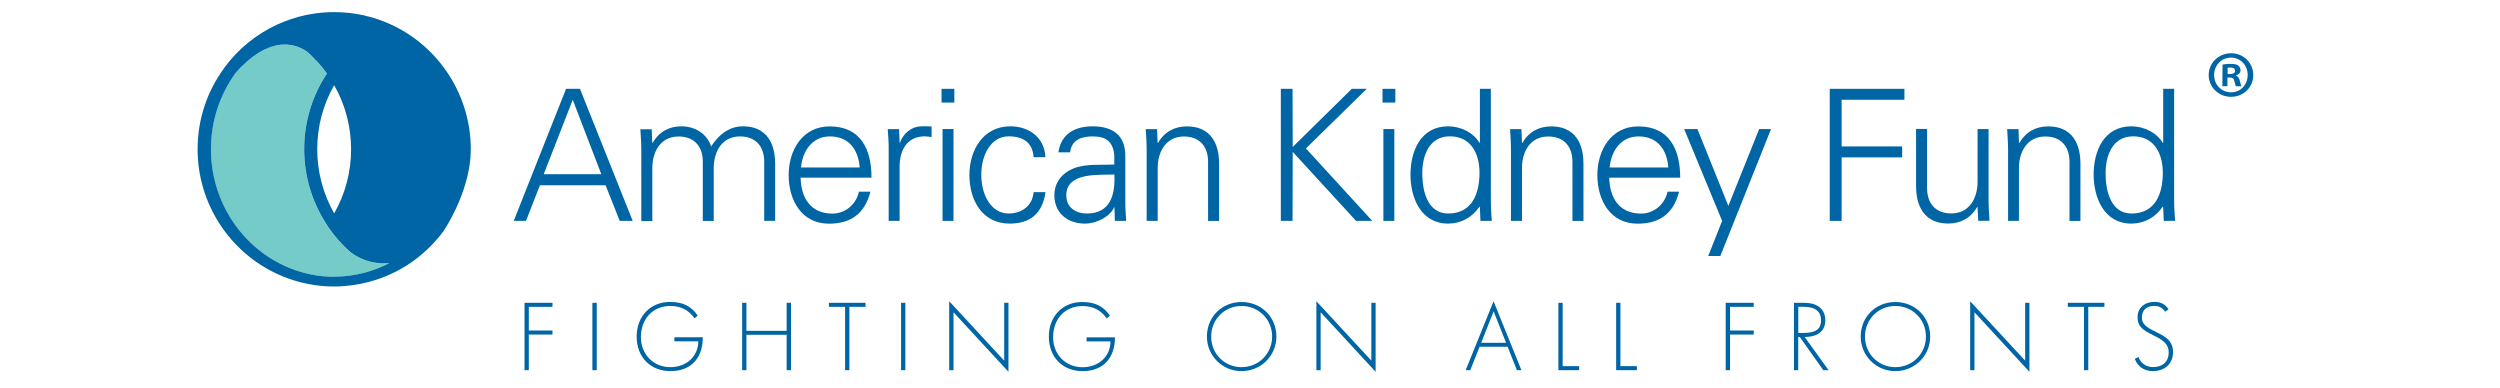 <?xml version="1.0" encoding="utf-8"?>
<!-- Generator: Adobe Illustrator 23.0.2, SVG Export Plug-In . SVG Version: 6.00 Build 0)  -->
<svg version="1.1" id="Layer_1" xmlns="http://www.w3.org/2000/svg" xmlns:xlink="http://www.w3.org/1999/xlink" x="0px" y="0px"
	 viewBox="0 0 322 50" style="enable-background:new 0 0 322 50;" xml:space="preserve">
<style type="text/css">
	.st0{fill:#0065A4;}
	.st1{fill:#74CBC8;}
</style>
<g>
	<polygon class="st0" points="68.11,43.09 68.11,47.68 67.56,47.68 67.56,39 71.16,39 71.16,39.52 68.11,39.52 68.11,42.57 
		71.16,42.57 71.16,43.09 68.11,43.09 	"/>
	<polygon class="st0" points="76.3,47.68 76.3,39 76.86,39 76.86,47.68 76.3,47.68 	"/>
	<path class="st0" d="M86.36,47.8C83.78,47.8,82,46,82,43.34c0-2.58,1.76-4.45,4.28-4.45c1.73,0,2.73,0.55,3.59,1.75l-0.41,0.37
		c-0.7-1.01-1.7-1.6-3.12-1.6c-2.26,0-3.79,1.66-3.79,4.02c0,2.19,1.59,3.86,3.79,3.86c2.15,0,3.6-1.46,3.6-3.33h-3.08v-0.52h3.66
		C90.52,46.21,88.93,47.8,86.36,47.8L86.36,47.8z"/>
	<polygon class="st0" points="101.32,47.68 101.32,43.12 96.14,43.12 96.14,47.68 95.59,47.68 95.59,39 96.14,39 96.14,42.61 
		101.32,42.61 101.32,39 101.88,39 101.88,47.68 101.32,47.68 	"/>
	<polygon class="st0" points="109.4,39.52 109.4,47.68 108.85,47.68 108.85,39.52 106.76,39.52 106.76,39 111.48,39 111.48,39.52 
		109.4,39.52 	"/>
	<polygon class="st0" points="116.06,47.68 116.06,39 116.61,39 116.61,47.68 116.06,47.68 	"/>
	<polygon class="st0" points="122.81,40.22 122.81,47.68 122.26,47.68 122.26,38.8 129.34,46.45 129.34,39 129.89,39 129.89,47.89 
		122.81,40.22 	"/>
	<path class="st0" d="M139.44,47.8c-2.58,0-4.35-1.8-4.35-4.45c0-2.58,1.76-4.45,4.28-4.45c1.73,0,2.73,0.55,3.59,1.75l-0.41,0.37
		c-0.7-1.01-1.7-1.6-3.12-1.6c-2.26,0-3.79,1.66-3.79,4.02c0,2.19,1.59,3.86,3.79,3.86c2.15,0,3.6-1.46,3.6-3.33h-3.08v-0.52h3.66
		C143.6,46.21,142.01,47.8,139.44,47.8L139.44,47.8z"/>
	<path class="st0" d="M159.91,39.41c-2.17,0-3.91,1.7-3.91,3.94c0,2.21,1.71,3.94,3.91,3.94c2.2,0,3.94-1.73,3.94-3.94
		C163.85,41.12,162.1,39.41,159.91,39.41L159.91,39.41z M159.91,47.8c-2.47,0-4.46-1.97-4.46-4.45c0-2.54,1.94-4.45,4.46-4.45
		s4.49,1.91,4.49,4.45C164.4,45.84,162.39,47.8,159.91,47.8L159.91,47.8z"/>
	<polygon class="st0" points="170.1,40.22 170.1,47.68 169.55,47.68 169.55,38.8 176.63,46.45 176.63,39 177.18,39 177.18,47.89 
		170.1,40.22 	"/>
	<path class="st0" d="M192.38,40.1l-1.6,4.05h3.2L192.38,40.1L192.38,40.1z M195.38,47.68l-1.2-3.02h-3.61l-1.2,3.02h-0.59
		l3.59-8.88l3.59,8.88H195.38L195.38,47.68z"/>
	<polygon class="st0" points="200.72,47.68 200.72,39 201.27,39 201.27,47.16 203.39,47.16 203.39,47.68 200.72,47.68 	"/>
	<polygon class="st0" points="208.16,47.68 208.16,39 208.71,39 208.71,47.16 210.83,47.16 210.83,47.68 208.16,47.68 	"/>
	<polygon class="st0" points="222.83,43.09 222.83,47.68 222.27,47.68 222.27,39 225.88,39 225.88,39.52 222.83,39.52 222.83,42.57 
		225.88,42.57 225.88,43.09 222.83,43.09 	"/>
	<path class="st0" d="M232.33,39.52h-0.71v3.36h0.71c1.58,0,2.22-0.53,2.22-1.61C234.55,40.17,233.89,39.52,232.33,39.52
		L232.33,39.52z M234.84,47.68l-3.03-4.28h-0.2v4.28h-0.55V39h1.28c1.96,0,2.76,0.98,2.76,2.29c0,1.14-0.75,2.11-2.66,2.11
		l3.08,4.28H234.84L234.84,47.68z"/>
	<path class="st0" d="M244.12,39.41c-2.17,0-3.91,1.7-3.91,3.94c0,2.21,1.71,3.94,3.91,3.94c2.2,0,3.94-1.73,3.94-3.94
		C248.06,41.12,246.31,39.41,244.12,39.41L244.12,39.41z M244.12,47.8c-2.47,0-4.46-1.97-4.46-4.45c0-2.54,1.94-4.45,4.46-4.45
		c2.52,0,4.49,1.91,4.49,4.45C248.61,45.84,246.6,47.8,244.12,47.8L244.12,47.8z"/>
	<polygon class="st0" points="254.31,40.22 254.31,47.68 253.76,47.68 253.76,38.8 260.84,46.45 260.84,39 261.39,39 261.39,47.89 
		254.31,40.22 	"/>
	<polygon class="st0" points="268.97,39.52 268.97,47.68 268.42,47.68 268.42,39.52 266.33,39.52 266.33,39 271.05,39 271.05,39.52 
		268.97,39.52 	"/>
	<path class="st0" d="M277.28,47.8c-1.08,0-1.94-0.56-2.32-1.58l0.47-0.24c0.3,0.83,1.02,1.3,1.9,1.3c1.2,0,2-0.68,2-1.91
		c0-0.86-0.48-1.47-1.85-2.12c-1.83-0.85-2.16-1.42-2.16-2.41c0-1.16,0.88-1.96,2.19-1.96c0.82,0,1.4,0.33,1.8,0.96l-0.44,0.31
		c-0.29-0.47-0.78-0.75-1.41-0.75c-0.95,0-1.58,0.53-1.58,1.45c0,0.7,0.29,1.1,1.25,1.62c1.3,0.69,2.76,1.12,2.76,2.89
		C279.88,46.86,278.82,47.8,277.28,47.8L277.28,47.8z"/>
	<path class="st0" d="M77.45,22.44l-3.68-9.59l-3.74,9.59H77.45L77.45,22.44z M66.17,28.45l6.74-17.01h1.79l6.79,17.01h-1.67
		l-1.82-4.59h-8.46l-1.79,4.59H66.17L66.17,28.45z"/>
	<path class="st0" d="M84.01,18.36l0.05,0.05c0.82-1.46,2.16-2.14,3.7-2.14c1.86,0,3.32,1.03,3.84,2.59
		c0.87-1.39,2.24-2.59,4.07-2.59c3.86,0,4.17,3.42,4.17,4.78v7.4h-1.41v-7.63c0-2.05-1.18-3.25-3.11-3.25
		c-2.33,0-3.39,1.95-3.39,4.08v6.81h-1.41v-7.63c0-2.05-1.18-3.25-3.11-3.25c-2.33,0-3.39,1.95-3.39,4.08v6.81H82.6v-9.16
		c0-0.92-0.07-1.86-0.12-2.66h1.46L84.01,18.36L84.01,18.36z"/>
	<path class="st0" d="M110.73,21.57c-0.17-2.28-1.39-4-3.84-4c-2.31,0-3.53,1.93-3.72,4H110.73L110.73,21.57z M103.12,22.87
		c0.05,2.52,1.2,4.64,4.1,4.64c1.67,0,3.06-1.2,3.41-2.82h1.48c-0.73,2.82-2.5,4.12-5.35,4.12c-3.53,0-5.18-3.04-5.18-6.26
		c0-3.2,1.77-6.27,5.28-6.27c3.96,0,5.39,2.9,5.39,6.6H103.12L103.12,22.87z"/>
	<path class="st0" d="M115.87,28.45h-1.41v-9.16c0.02-0.92-0.07-1.86-0.12-2.66h1.46l0.07,1.74h0.05c0.42-1.2,1.48-2.05,2.66-2.1
		c0.47-0.02,0.94,0,1.41,0.02v1.36c-0.28-0.02-0.59-0.09-0.87-0.09c-2.1,0-3.2,1.51-3.25,3.77V28.45L115.87,28.45z"/>
	<path class="st0" d="M122.81,16.62v11.83h-1.41V16.62H122.81L122.81,16.62z M122.92,13.21h-1.65v-1.77h1.65V13.21L122.92,13.21z"/>
	<path class="st0" d="M133.13,20.25c-0.12-1.82-1.27-2.69-3.23-2.69c-2.17,0-3.51,2.26-3.51,4.95c0,2.71,1.34,4.99,3.51,4.99
		c1.84,0,3.11-1.13,3.23-2.75h1.53c-0.38,2.71-1.93,4.05-4.62,4.05c-3.54,0-5.18-3.04-5.18-6.26c0-3.2,1.77-6.27,5.27-6.27
		c2.43,0,4.41,1.46,4.52,3.98H133.13L133.13,20.25z"/>
	<path class="st0" d="M140,27.5c3.08,0,3.66-2.54,3.53-5.02c-2,0.07-6.19-0.31-6.19,2.66C137.34,26.75,138.56,27.5,140,27.5
		L140,27.5z M143.53,20.11c-0.14-1.93-1.13-2.54-2.8-2.54c-1.48,0-2.71,0.45-2.9,2.05h-1.51c0.36-2.43,2.17-3.35,4.43-3.35
		c2.61,0,4.24,1.2,4.19,3.91v5.61c-0.02,0.92,0.07,1.86,0.11,2.66h-1.46l-0.05-1.74h-0.05l-0.07,0.16
		c-0.52,0.99-2.09,1.93-3.69,1.93c-2.19,0-3.93-1.34-3.93-3.65c0-1.61,0.96-2.83,2.38-3.42c1.57-0.68,3.63-0.45,5.34-0.54V20.11
		L143.53,20.11z"/>
	<path class="st0" d="M149.1,28.45h-1.41v-9.16c0-0.92-0.07-1.86-0.12-2.66h1.46l0.07,1.74l0.05,0.05c0.82-1.46,2.17-2.14,3.7-2.14
		c3.87,0,4.17,3.42,4.17,4.78v7.4h-1.42v-7.63c0-2.05-1.18-3.25-3.1-3.25c-2.33,0-3.39,1.95-3.39,4.08V28.45L149.1,28.45z"/>
	<polygon class="st0" points="164.97,28.45 164.97,11.44 166.48,11.44 166.5,18.93 174.11,11.44 176.04,11.44 168.2,19.12 
		176.75,28.45 174.66,28.45 166.5,19.56 166.48,28.45 164.97,28.45 	"/>
	<path class="st0" d="M178.18,16.62v11.83h1.41V16.62H178.18L178.18,16.62z M179.72,11.44h-1.65v1.77h1.65V11.44L179.72,11.44z"/>
	<path class="st0" d="M186.74,17.56c-2.68,0-3.55,2.5-3.55,4.76c0,2.2,0.63,5.18,3.34,5.18c3.08,0,4.03-2.57,4.03-5.25
		C190.56,19.85,189.5,17.56,186.74,17.56L186.74,17.56z M190.61,26.71l-0.04-0.1c-0.97,1.41-2.41,2.19-4.05,2.19
		c-3.52,0-4.85-3.34-4.85-6.31c0-3.06,1.34-6.22,4.85-6.22c1.57,0,3.23,0.76,4.05,2.14l0.04-0.05v-6.92h1.41v14.35
		c0,0.92,0.07,1.86,0.12,2.66h-1.46L190.61,26.71L190.61,26.71z"/>
	<path class="st0" d="M196.03,28.45h-1.42v-9.16c0-0.92-0.07-1.86-0.11-2.66h1.46l0.07,1.74l0.05,0.05c0.82-1.46,2.17-2.14,3.7-2.14
		c3.87,0,4.17,3.42,4.17,4.78v7.4h-1.42v-7.63c0-2.05-1.18-3.25-3.11-3.25c-2.33,0-3.39,1.95-3.39,4.08V28.45L196.03,28.45z"/>
	<path class="st0" d="M214.88,21.57c-0.17-2.28-1.39-4-3.84-4c-2.31,0-3.53,1.93-3.72,4H214.88L214.88,21.57z M207.27,22.87
		c0.05,2.52,1.2,4.64,4.1,4.64c1.67,0,3.06-1.2,3.41-2.82h1.49c-0.73,2.82-2.5,4.12-5.35,4.12c-3.53,0-5.18-3.04-5.18-6.26
		c0-3.2,1.77-6.27,5.27-6.27c3.96,0,5.4,2.9,5.4,6.6H207.27L207.27,22.87z"/>
	<polygon class="st0" points="218.63,16.62 222.61,26.52 226.58,16.62 228.11,16.62 221.58,32.97 220.02,32.97 221.81,28.45 
		216.92,16.62 218.63,16.62 	"/>
	<polygon class="st0" points="235.67,28.45 235.67,11.44 245.29,11.44 245.29,12.85 237.2,12.85 237.2,18.86 245,18.86 245,20.27 
		237.2,20.27 237.2,28.45 235.67,28.45 	"/>
	<path class="st0" d="M254.72,16.62h1.41v9.16c0,0.92,0.07,1.86,0.12,2.66h-1.46l-0.08-1.74l-0.05-0.05
		c-0.83,1.46-2.17,2.14-3.7,2.14c-3.86,0-4.17-3.41-4.17-4.78v-7.4h1.42v7.63c0,2.05,1.18,3.25,3.11,3.25
		c2.33,0,3.39-1.95,3.39-4.08V16.62L254.72,16.62z"/>
	<path class="st0" d="M260.05,28.45h-1.41v-9.16c0-0.92-0.08-1.86-0.12-2.66h1.46l0.07,1.74l0.05,0.05
		c0.82-1.46,2.16-2.14,3.69-2.14c3.87,0,4.17,3.42,4.17,4.78v7.4h-1.41v-7.63c0-2.05-1.18-3.25-3.11-3.25c-2.33,0-3.4,1.95-3.4,4.08
		V28.45L260.05,28.45z"/>
	<path class="st0" d="M274.75,17.56c-2.68,0-3.55,2.5-3.55,4.76c0,2.2,0.63,5.18,3.34,5.18c3.08,0,4.03-2.57,4.03-5.25
		C278.57,19.85,277.51,17.56,274.75,17.56L274.75,17.56z M278.62,26.71l-0.05-0.1c-0.97,1.41-2.4,2.19-4.06,2.19
		c-3.5,0-4.85-3.34-4.85-6.31c0-3.06,1.35-6.22,4.85-6.22c1.58,0,3.23,0.76,4.06,2.14l0.05-0.05v-6.92h1.41v14.35
		c0,0.92,0.07,1.86,0.12,2.66h-1.46L278.62,26.71L278.62,26.71z"/>
	<path class="st0" d="M286.92,9.53l0.31,0c0.36,0,0.65-0.11,0.65-0.4c0-0.26-0.18-0.43-0.6-0.43c-0.17,0-0.29,0.01-0.36,0.03
		L286.92,9.53L286.92,9.53z M286.89,11.1l-0.65,0l0.02-2.78c0.26-0.05,0.61-0.1,1.08-0.09c0.53,0,0.77,0.09,0.97,0.23
		c0.15,0.12,0.27,0.34,0.27,0.6c0,0.33-0.24,0.56-0.58,0.66l0,0.03c0.27,0.09,0.42,0.31,0.5,0.69c0.09,0.43,0.14,0.6,0.2,0.68
		l-0.7-0.01c-0.08-0.1-0.13-0.34-0.22-0.67c-0.05-0.31-0.22-0.45-0.57-0.45l-0.31,0L286.89,11.1L286.89,11.1z M287.35,7.42
		c-1.23-0.01-2.16,0.99-2.17,2.22c-0.01,1.24,0.9,2.24,2.17,2.25c1.23,0.02,2.14-0.97,2.15-2.22c0.01-1.23-0.89-2.24-2.14-2.25
		L287.35,7.42L287.35,7.42z M287.39,6.86c1.6,0.01,2.84,1.27,2.83,2.82c-0.01,1.58-1.26,2.8-2.88,2.79
		c-1.6-0.01-2.87-1.25-2.86-2.83c0.01-1.55,1.3-2.79,2.9-2.78L287.39,6.86L287.39,6.86z"/>
	<path class="st1" d="M49.22,33.93c-2.55-0.08-4.11-1.47-4.18-1.52c-1.02-0.91-1.93-1.94-2.71-3.06l-0.03-0.05
		c0,0-0.01-0.01-0.01-0.02l-0.19-0.29l0-0.01c-1.92-2.9-2.93-6.26-2.93-9.75c0-3.49,1.02-6.85,2.93-9.75c0,0-0.01-0.01-0.01-0.01
		c-0.18-0.25-0.37-0.5-0.56-0.74c-0.01-0.01-0.01-0.02-0.02-0.02c-0.19-0.23-0.39-0.46-0.59-0.69c-0.06-0.07-0.13-0.14-0.2-0.2
		c-0.15-0.16-0.3-0.32-0.46-0.48c-0.23-0.23-0.47-0.44-0.71-0.66c-0.46-0.33-1.64-1.05-3.28-0.92c-0.24,0.02-0.47,0.05-0.72,0.1
		c-0.19,0.04-0.39,0.11-0.59,0.17c-0.05,0.02-0.09,0.02-0.14,0.04c-0.2,0.07-0.4,0.16-0.59,0.25c-0.05,0.02-0.09,0.04-0.14,0.06
		c-0.2,0.1-0.41,0.21-0.61,0.33c-0.04,0.02-0.09,0.05-0.13,0.07c-0.2,0.12-0.4,0.26-0.6,0.4c-0.05,0.03-0.1,0.06-0.15,0.1
		c-0.19,0.14-0.38,0.3-0.57,0.46c-0.06,0.05-0.12,0.09-0.17,0.14c-0.19,0.16-0.37,0.34-0.56,0.52c-0.06,0.06-0.12,0.11-0.19,0.17
		c-0.17,0.17-0.33,0.35-0.5,0.53c-0.08,0.08-0.15,0.16-0.23,0.25c-2.11,2.87-3.22,6.28-3.22,9.89c0,6.47,3.72,12.37,9.48,15.01
		c1.78,0.82,3.67,1.29,5.61,1.39l0.17,0.01c0,0,0.12,0,0.13,0l0.08,0l0.4,0.01c1.33,0,2.65-0.18,3.93-0.52
		c0.85-0.23,1.68-0.53,2.47-0.89c0.23-0.11,0.45-0.23,0.68-0.34c-0.13,0.01-0.26,0.02-0.38,0.03
		C49.56,33.93,49.39,33.93,49.22,33.93L49.22,33.93z"/>
	<path class="st0" d="M45.22,19.23c0,2.92-0.75,5.75-2.18,8.25c-1.42-2.51-2.18-5.33-2.18-8.25c0-2.93,0.75-5.75,2.18-8.26
		C44.47,13.48,45.22,16.3,45.22,19.23L45.22,19.23z M42.64,35.64l-0.08,0c0,0-0.13,0-0.13,0l-0.17-0.01
		c-1.94-0.1-3.83-0.57-5.61-1.39c-5.76-2.64-9.48-8.54-9.48-15.01c0-3.6,1.12-7.02,3.22-9.89c0.08-0.09,0.16-0.16,0.23-0.25
		c0.17-0.18,0.33-0.37,0.5-0.53c0.06-0.06,0.12-0.11,0.19-0.17c0.18-0.18,0.37-0.36,0.56-0.52c0.05-0.05,0.11-0.09,0.17-0.14
		c0.19-0.16,0.38-0.32,0.57-0.46c0.05-0.04,0.1-0.06,0.15-0.1c0.2-0.14,0.4-0.28,0.6-0.4c0.04-0.03,0.09-0.05,0.13-0.07
		c0.2-0.12,0.4-0.24,0.61-0.33c0.05-0.02,0.1-0.04,0.14-0.06c0.2-0.09,0.4-0.18,0.59-0.25c0.05-0.02,0.09-0.03,0.14-0.04
		c0.2-0.06,0.39-0.12,0.59-0.17c0.24-0.05,0.48-0.08,0.72-0.1c1.64-0.13,2.83,0.59,3.28,0.92c0.25,0.21,0.48,0.43,0.71,0.66
		c0.16,0.15,0.31,0.32,0.46,0.48c0.06,0.07,0.13,0.13,0.2,0.2c0.21,0.23,0.4,0.46,0.59,0.69c0.01,0.01,0.02,0.02,0.02,0.02
		c0.19,0.24,0.38,0.49,0.56,0.74c0.01,0,0.01,0.01,0.01,0.01c-1.91,2.9-2.93,6.26-2.93,9.75c0,3.49,1.02,6.85,2.93,9.75l0,0.01
		l0.19,0.29c0,0,0.01,0.02,0.01,0.02l0.03,0.05c0.78,1.12,1.69,2.15,2.71,3.06c0.07,0.05,1.63,1.44,4.18,1.52
		c0.17,0.01,0.34,0.01,0.52,0c0.13,0,0.26-0.02,0.38-0.03c-0.22,0.12-0.45,0.24-0.68,0.34c-0.79,0.36-1.62,0.66-2.47,0.89
		c-1.28,0.34-2.6,0.52-3.93,0.52L42.64,35.64L42.64,35.64z M60.64,19.23c0-6.9-4.04-13.2-10.28-16.07c-2.31-1.06-4.76-1.6-7.31-1.6
		c-0.01,0-0.53,0.01-0.53,0.01l-0.05,0c0.01,0-0.09,0-0.09,0l-0.25,0.01c-0.93,0.05-1.87,0.18-2.79,0.37
		c-1.24,0.27-2.46,0.68-3.61,1.2c-2.69,1.23-5.04,3.14-6.81,5.53l-0.01,0.01L28.9,8.73c-2.26,3.06-3.45,6.69-3.45,10.5
		c0,6.9,4.04,13.2,10.29,16.07c2.02,0.93,4.17,1.46,6.39,1.58c0,0,0.24,0.01,0.24,0.01l0.1,0l0.08,0l0.48,0.01
		c1.53,0,3.05-0.21,4.52-0.6c0.96-0.26,1.9-0.59,2.8-1.01c0.86-0.39,1.7-0.87,2.51-1.41c1.62-1.12,3.06-2.5,4.19-4.01
		c0,0,0.01,0,0.01,0l0.17-0.24l-0.01-0.01C57.91,28.57,60.64,23.97,60.64,19.23L60.64,19.23z"/>
</g>
</svg>
